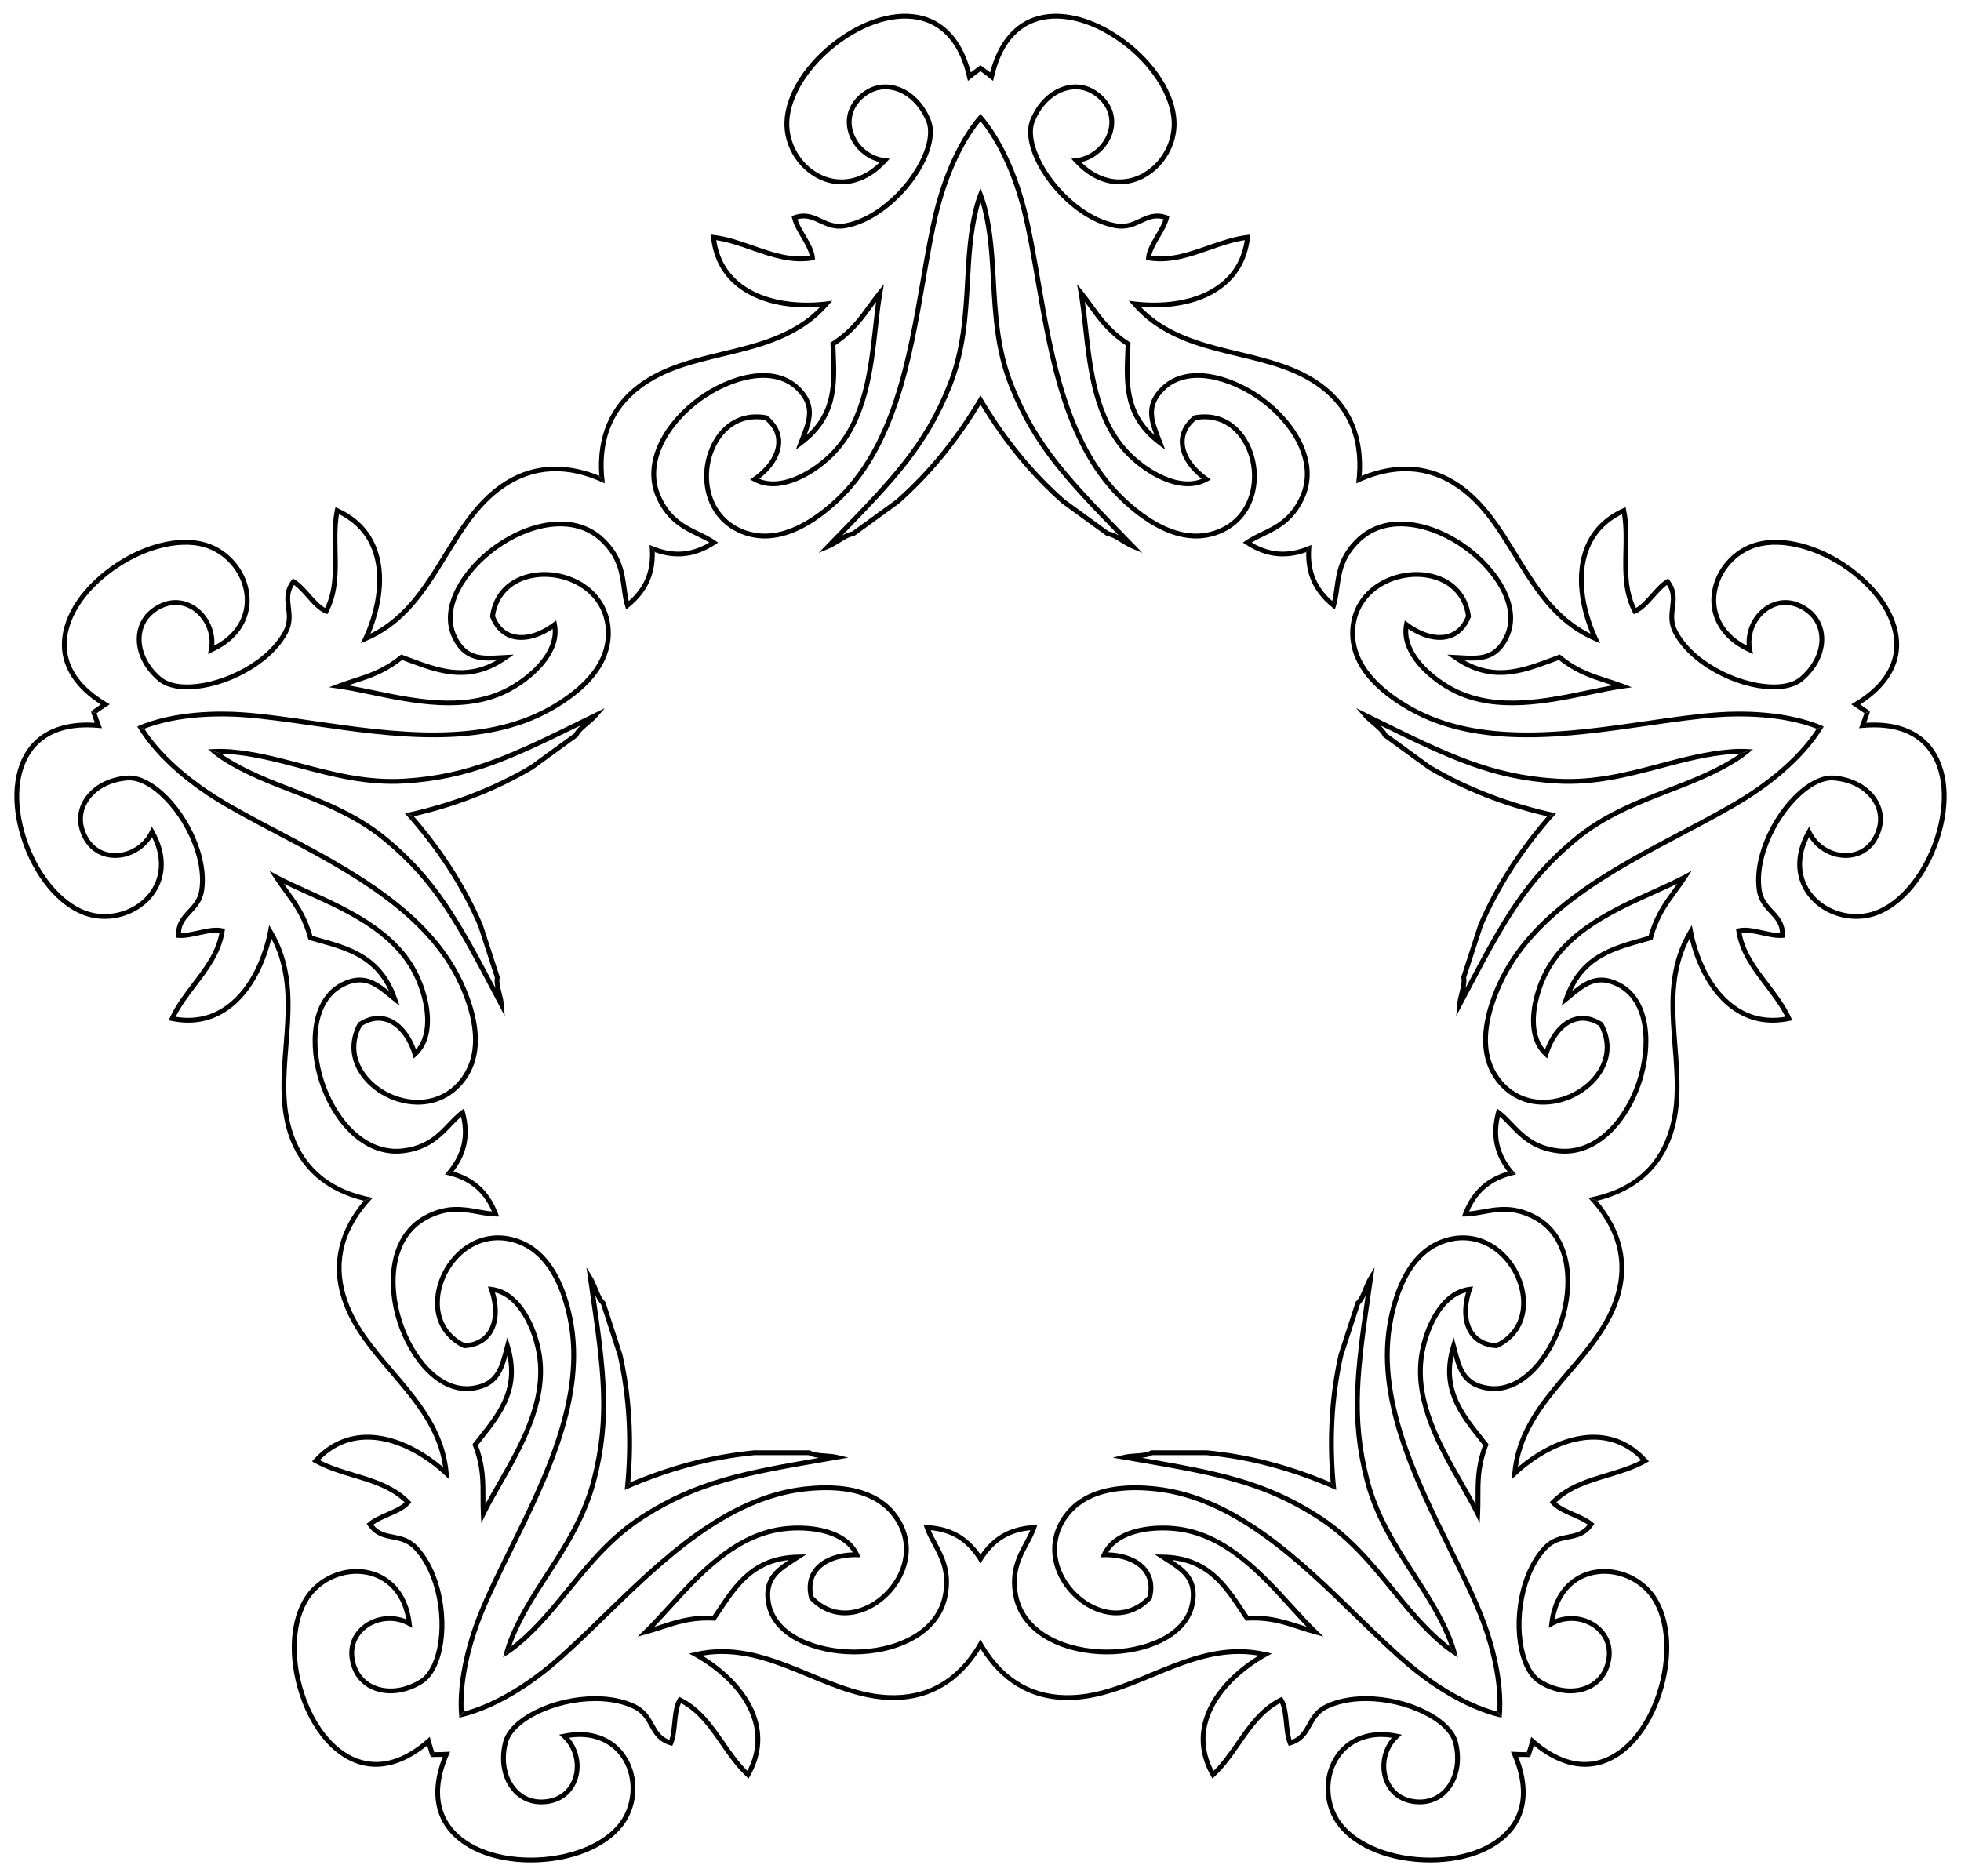 <?xml version="1.0" encoding="UTF-8" standalone="no"?>
<svg xmlns:dc="http://purl.org/dc/elements/1.1/" xmlns:cc="http://creativecommons.org/ns#" xmlns:rdf="http://www.w3.org/1999/02/22-rdf-syntax-ns#" xmlns:svg="http://www.w3.org/2000/svg" xmlns="http://www.w3.org/2000/svg" xml:space="preserve" enable-background="new 0 0 1696.97 1623.824" viewBox="0 0 1696.97 1623.824" y="0px" x="0px" id="Layer_1" version="1.1">
<defs id="defs136"/>
<g id="g3">
<g id="g5">
<g id="g7">
<g id="g10">
<path id="path12" d="M652.969,1259.417l46.73,0.003c2.574,1.329,5.75,1.94,9.08,2.306      c-65.408,11.314-105.938,18.913-152.897,48.789c-27.988,17.788-47.143,41.289-65.665,64.015      c-13.614,16.704-26.474,32.481-42.506,46.037c-1.635,1.383-3.403,2.774-5.279,4.163l-7.13,9.814      c5.734-3.521,10.841-7.187,15.103-10.792c16.327-13.805,29.91-30.47,43.045-46.587      c18.313-22.469,37.251-45.704,64.671-63.13c47.58-30.272,88.753-37.384,156.965-49.166l19.024-3.294      l-9.843-2.355c-3.082-0.737-6.608-0.984-10.015-1.223c-4.858-0.341-9.881-0.694-12.987-2.472l-0.481-0.276      h-47.471l-0.213-0.033l-0.259,0.024c-35.758,3.343-71.302,12.492-107.402,27.712l-4.805,6.614      C578.468,1272.884,615.614,1262.94,652.969,1259.417z"/>
<path id="path14" d="M802.376,1319.999l-3.078-0.155l1,2.916c1.654,4.814,4.046,9.268,6.58,13.984      c6.322,11.771,12.86,23.942,9.054,43.819c-6.245,32.557-43.074,47.13-76.802,47.13      c-31.537,0-67.568-12.887-72.157-41.182c-3.144-19.346,7.676-26.292,21.375-35.086      c1.06-0.68,2.129-1.367,3.2-2.065l6.082-3.965l-7.259,0.134c-38.918,0.716-54.869,24.712-70.293,47.919      c-1.108,1.665-2.214,3.331-3.33,4.988c-1.552-0.071-3.101-0.107-4.62-0.107      c-16.192,0-28.506,4.023-40.414,7.913c-1.807,0.59-3.64,1.189-5.494,1.776      c4.723-4.889,9.588-10.239,14.65-15.808c25.177-27.695,53.715-59.085,92.264-66.103      c5.565-1.013,11.684-1.548,17.697-1.548c10.961,0,36.603,1.922,47.132,19.02      c-14.878,0.487-27.063,5.593-33.665,14.177c-5.318,6.912-6.738,15.802-4.11,25.705l0.137,0.513l0.364,0.385      c8.479,8.961,19.044,13.697,30.551,13.695c19.067-0.003,39.261-13.513,49.111-32.855      c9.293-18.248,7.882-37.986-3.867-54.149c-12.253-16.913-33.064-25.489-61.855-25.489      c-5.856,0-12.095,0.365-18.544,1.085c-69.025,7.731-125.47,62.684-175.27,111.167      c-16.012,15.588-31.135,30.311-45.602,42.366c-12.861,10.715-42.107,32.746-73.966,41.233l-3.783,5.207      c34.572-7.677,66.673-31.784,80.418-43.236c14.592-12.158,29.77-26.936,45.842-42.581      c49.319-48.016,105.22-102.439,172.823-110.01c6.297-0.703,12.379-1.06,18.081-1.06      c27.378,0,47.053,7.996,58.48,23.768c10.796,14.852,12.082,33.006,3.526,49.807      c-9.168,18.001-27.834,30.574-45.395,30.577c-10.169,0.001-19.546-4.148-27.153-12.006      c-2.138-8.508-0.957-15.765,3.516-21.58c6.303-8.195,18.716-12.817,33.801-12.578l3.334,0.053l-1.413-3.022      c-10.283-21.99-40.137-24.364-52.494-24.364c-6.259,0-12.637,0.559-18.444,1.616      c-39.938,7.27-70.248,40.61-94.603,67.4c-7.115,7.825-13.834,15.217-20.268,21.439l-5.816,5.625l7.811-2.113      c4.649-1.257,9.148-2.727,13.499-4.148c12.13-3.963,23.59-7.707,39.119-7.707c1.827,0,3.702,0.054,5.57,0.161      l1.183,0.067l0.664-0.98c1.345-1.988,2.676-3.99,4.006-5.991c14.35-21.59,27.969-42.074,59.008-45.556      c-12.378,8.111-22.977,16.831-19.702,36.979c4.979,30.701,43.028,44.684,76.273,44.684      c35.444,0,74.203-15.62,80.898-50.515c4.084-21.332-3.12-34.745-9.476-46.578      c-1.903-3.543-3.724-6.934-5.166-10.375c21.16,1.979,33.74,12.601,43.097,28.83v-7.805      C838.861,1331.454,825.033,1321.143,802.376,1319.999z"/>
<path id="path16" d="M848.485,1418.897c-17.178,31.542-41.904,47.763-73.718,48.275c-25.663,0.451-49.053-9.27-73.834-19.535      c-24.108-9.986-49.035-20.312-76.079-20.312c-7.813,0-15.616,0.877-23.189,2.607l-5.337,1.219l4.795,2.64      c9.596,5.283,41.597,24.964,50.484,56.381c4.023,14.221,2.383,28.479-4.873,42.418      c-7.462-7.35-13.651-16.275-19.651-24.929c-10.162-14.656-20.669-29.81-37.759-38.298l-1.698-0.843      l-1,1.612c-3.383,5.451-4.148,13.261-4.888,20.815c-0.513,5.238-1.041,10.632-2.442,14.942      c-7.398-2.772-10.268-7.955-13.555-13.887c-3.246-5.862-6.927-12.507-15.683-16.775      c-9.635-4.692-21.686-7.173-34.852-7.173c-37.418,0-74.775,18.67-79.942,39.957      c-3.687,15.201-1.234,29.971,6.729,40.52c6.074,8.047,14.832,12.693,24.664,13.082      c0.578,0.022,1.157,0.033,1.722,0.033c14.597,0,25.818-7.282,30.787-19.982      c4.902-12.53,2.138-27.462-6.631-37.673c3.147-0.464,6.221-0.699,9.178-0.699      c17.583,0,31.85,8.493,39.142,23.301c8.011,16.267,5.952,36.872-5.122,51.273      c-13.962,18.148-43.917,29.875-76.314,29.876c-32.078,0.003-58.547-11.061-70.802-29.592      c-10.302-15.58-10.438-35.438-0.402-59.026l1.305-3.066l-3.328,0.167c-3.55,0.178-7.021,0.26-10.425,0.26      l-3.011,4.144c0.995,0.015,1.987,0.034,2.994,0.034c2.413,0,4.885-0.045,7.383-0.133      c-9.184,23.358-8.508,44.023,2.005,59.921c13.029,19.702,40.798,31.465,74.281,31.462      c34.164-0.002,64.671-12.073,79.62-31.505c12.021-15.63,14.255-37.998,5.558-55.656      c-8.021-16.288-23.651-25.63-42.884-25.63c-4.415,0-9.062,0.487-13.811,1.45l-3.995,0.809l2.995,2.765      c9.715,8.977,13.161,23.78,8.381,35.998c-4.482,11.457-14.926,17.816-28.462,17.302      c-8.557-0.339-16.191-4.397-21.498-11.427c-7.208-9.547-9.395-23.042-6.003-37.024      c4.672-19.243,40.842-36.769,75.888-36.769c12.536,0,23.957,2.334,33.025,6.752      c7.574,3.69,10.629,9.206,13.863,15.045c3.658,6.602,7.439,13.43,17.872,16.482l1.785,0.523l0.721-1.715      c2.161-5.129,2.801-11.651,3.417-17.959c0.614-6.264,1.246-12.717,3.374-17.325      c15.07,8.138,24.466,21.691,34.393,36.009c6.644,9.581,13.513,19.489,22.2,27.474l1.931,1.774l1.294-2.281      c8.905-15.693,11.104-31.833,6.54-47.969c-8.147-28.8-34.511-48.043-47.686-56.104      c5.572-0.954,11.241-1.436,16.919-1.436c26.215,0,50.753,10.165,74.484,19.994      c23.578,9.767,47.959,19.866,73.837,19.866c0.553,0,1.108-0.004,1.66-0.013      c30.793-0.495,55.867-15.699,73.65-44.301V1418.897z"/>
</g>
</g>
<g id="g18">
<g id="g22">
<path id="path24" d="M534.593,1173.411l-14.443-44.442c-2.059-2.038-3.622-4.869-4.999-7.923      c9.452,65.703,14.75,106.597,0.847,160.49c-8.269,32.115-24.7,57.594-40.591,82.233      c-11.679,18.11-22.711,35.216-30.648,54.652c-0.81,1.982-1.587,4.094-2.328,6.308l-7.13,9.814      c1.577-6.541,3.485-12.531,5.596-17.699c8.084-19.794,19.736-37.862,31.006-55.335      c15.71-24.36,31.956-49.551,40.056-81.014c14.087-54.606,8.128-95.961-1.745-164.476l-2.747-19.111      l5.281,8.633c1.653,2.703,2.978,5.98,4.258,9.147c1.826,4.514,3.713,9.183,6.364,11.588l0.411,0.372      l14.669,45.148l0.098,0.193l0.057,0.254c7.87,35.041,10.153,71.673,6.833,110.709l-4.805,6.614      C544.807,1248.428,542.786,1210.027,534.593,1173.411z"/>
<path id="path26" d="M430.807,1050.038l1.099,2.879l-3.082-0.051c-5.089-0.085-10.065-0.984-15.333-1.937      c-13.148-2.376-26.744-4.832-44.472,4.93c-29.034,16-31.512,55.529-21.09,87.607      c9.745,29.993,33.136,60.279,61.464,55.9c19.37-2.988,22.633-15.425,26.764-31.171      c0.319-1.219,0.642-2.447,0.975-3.682l1.891-7.01l2.116,6.945c11.346,37.234-6.548,59.82-23.852,81.66      c-1.241,1.568-2.484,3.135-3.715,4.709c0.547,1.454,1.06,2.916,1.529,4.361c5.004,15.4,4.983,28.354,4.963,40.881      c-0.003,1.901-0.006,3.829,0.009,5.774c3.19-6.003,6.775-12.283,10.507-18.818      c18.559-32.503,39.594-69.344,34.356-108.175c-0.756-5.606-2.139-11.59-3.997-17.309      c-3.387-10.425-13.139-34.218-32.654-38.947c4.134,14.301,3.044,27.467-3.079,36.398      c-4.931,7.194-12.946,11.291-23.177,11.852l-0.53,0.028l-0.478-0.227      c-11.143-5.294-18.912-13.879-22.466-24.824c-5.889-18.134,0.719-41.516,16.071-56.86      c14.483-14.477,33.691-19.235,52.693-13.056c19.872,6.426,34.459,23.569,43.356,50.951      c1.809,5.569,3.39,11.616,4.698,17.972c13.977,68.036-20.843,138.7-51.565,201.044      c-9.877,20.045-19.207,38.977-26.201,56.462c-6.216,15.543-18.131,50.165-16.358,83.087l-3.783,5.207      c-3.382-35.253,9.625-73.232,16.27-89.843c7.053-17.635,16.418-36.637,26.332-56.757      c30.425-61.743,64.91-131.725,51.221-198.36c-1.277-6.206-2.817-12.101-4.58-17.524      c-8.46-26.038-22.145-42.279-40.676-48.273c-17.461-5.678-35.124-1.291-48.459,12.038      c-14.287,14.282-20.476,35.92-15.052,52.622c3.141,9.671,9.985,17.308,19.809,22.114      c8.752-0.596,15.289-3.961,19.437-10.013c5.846-8.527,6.406-21.761,1.517-36.034l-1.081-3.155l3.31,0.41      c24.092,2.984,35.575,30.644,39.393,42.396c1.934,5.952,3.374,12.191,4.163,18.04      c5.427,40.23-16.915,79.359-34.867,110.8c-5.244,9.185-10.197,17.86-14.126,25.901l-3.552,7.269      l-0.404-8.081c-0.241-4.81-0.234-9.543-0.226-14.12c0.02-12.761,0.04-24.817-4.759-39.586      c-0.565-1.738-1.196-3.504-1.874-5.248l-0.429-1.104l0.727-0.934c1.474-1.894,2.967-3.778,4.46-5.662      c16.099-20.32,31.372-39.601,25.091-70.198c-3.889,14.278-8.907,27.053-29.081,30.165      c-30.737,4.752-55.793-27.114-66.067-58.732c-10.953-33.709-8.075-75.398,23.044-92.548      c19.026-10.476,34.008-7.769,47.227-5.381c3.958,0.716,7.745,1.399,11.464,1.707      c-8.421-19.512-22.41-28.194-40.737-32.079l7.423-2.412C408.638,1018.878,422.717,1028.843,430.807,1050.038z"/>
<path id="path28" d="M322.501,1036.747c-24.69,26.085-32.477,54.612-23.132,85.027c7.502,24.547,23.974,43.788,41.395,64.183      c16.946,19.842,34.471,40.358,42.828,66.079c2.414,7.431,3.991,15.122,4.687,22.859l0.49,5.452l-3.993-3.744      c-7.99-7.494-36.596-31.847-69.222-30.59c-14.768,0.569-27.822,6.535-38.836,17.742      c9.296,4.825,19.697,7.954,29.781,10.985c17.079,5.136,34.738,10.445,48.091,24.076l1.327,1.355l-1.223,1.45      c-4.139,4.902-11.331,8.043-18.286,11.081c-4.823,2.107-9.79,4.276-13.456,6.94      c4.923,6.179,10.738,7.307,17.396,8.6c6.579,1.276,14.035,2.723,20.8,9.732      c7.44,7.714,13.523,18.408,17.591,30.93c11.563,35.587,5.35,76.884-13.298,88.376      c-13.318,8.204-28.123,10.435-40.616,6.122c-9.53-3.29-16.655-10.184-20.064-19.414      c-0.199-0.543-0.388-1.09-0.563-1.627c-4.511-13.883-1.052-26.805,9.49-35.455      c10.402-8.534,25.457-10.52,37.878-5.335c-0.531-3.136-1.257-6.132-2.171-8.944      c-5.433-16.722-17.92-27.667-34.256-30.026c-17.947-2.592-36.907,5.734-47.18,20.716      c-12.945,18.887-14.842,50.999-4.832,81.811c9.91,30.509,28.611,52.263,50.023,58.192      c18.001,4.983,36.929-1.024,56.261-17.858l2.512-2.188l0.869,3.216c0.927,3.431,1.922,6.757,2.974,9.995      l-3.011,4.144c-0.322-0.941-0.646-1.879-0.957-2.837c-0.746-2.294-1.467-4.66-2.155-7.063      c-19.377,15.953-39.239,21.696-57.608,16.609c-22.764-6.303-42.532-29.078-52.876-60.923      c-10.556-32.492-8.502-65.237,5.359-85.459c11.151-16.262,31.733-25.299,51.215-22.485      c17.969,2.595,31.684,14.574,37.627,32.865c1.364,4.199,2.337,8.769,2.889,13.583l0.465,4.05l-3.556-1.994      c-11.54-6.466-26.683-5.168-36.826,3.153c-9.511,7.803-12.332,19.701-7.66,32.415      c2.967,8.033,9.185,14.04,17.511,16.915c11.307,3.905,24.817,1.815,37.067-5.731      c16.858-10.389,22.349-50.205,11.519-83.536c-3.874-11.923-9.623-22.063-16.626-29.322      c-5.85-6.063-12.04-7.264-18.593-8.535c-7.409-1.438-15.071-2.924-21.198-11.904l-1.049-1.536l1.408-1.216      c4.21-3.641,10.216-6.264,16.024-8.8c5.768-2.519,11.71-5.115,15.434-8.562      c-12.396-11.818-28.19-16.566-44.874-21.582c-11.165-3.358-22.711-6.829-32.99-12.623l-2.284-1.288l1.769-1.935      c12.173-13.318,26.843-20.398,43.601-21.043c29.908-1.151,56.356,17.976,68.094,28.015      c-0.814-5.594-2.108-11.135-3.862-16.535c-8.101-24.931-25.351-45.127-42.033-64.66      c-16.575-19.406-33.714-39.472-41.711-64.084c-0.171-0.525-0.339-1.055-0.5-1.583      c-9.045-29.439-2.333-57.984,19.373-83.735L322.501,1036.747z"/>
</g>
</g>
</g>
<g id="g30">
<g id="g32">
<g id="g36">
<path id="path38" d="M1162.377,1173.411l14.443-44.442c2.059-2.038,3.622-4.869,4.999-7.923      c-9.452,65.703-14.75,106.597-0.847,160.49c8.269,32.115,24.7,57.594,40.591,82.233      c11.679,18.11,22.711,35.216,30.648,54.652c0.81,1.982,1.587,4.094,2.328,6.308l7.13,9.814      c-1.577-6.541-3.485-12.531-5.596-17.699c-8.084-19.794-19.736-37.862-31.006-55.335      c-15.71-24.36-31.955-49.551-40.056-81.014c-14.087-54.606-8.128-95.961,1.745-164.476l2.747-19.111      l-5.281,8.633c-1.653,2.703-2.978,5.98-4.258,9.147c-1.826,4.514-3.713,9.183-6.364,11.588l-0.411,0.372      l-14.669,45.148l-0.097,0.193l-0.057,0.254c-7.87,35.041-10.153,71.673-6.833,110.709l4.805,6.614      C1152.163,1248.428,1154.184,1210.027,1162.377,1173.411z"/>
<path id="path40" d="M1266.163,1050.038l-1.099,2.879l3.082-0.051c5.089-0.085,10.065-0.984,15.333-1.937      c13.148-2.376,26.744-4.832,44.472,4.93c29.034,16,31.512,55.529,21.09,87.607      c-9.745,29.993-33.136,60.279-61.464,55.9c-19.37-2.988-22.633-15.425-26.764-31.171      c-0.319-1.219-0.642-2.447-0.975-3.682l-1.891-7.01l-2.116,6.945c-11.346,37.234,6.548,59.82,23.852,81.66      c1.241,1.568,2.484,3.135,3.715,4.709c-0.547,1.454-1.06,2.916-1.529,4.361      c-5.004,15.4-4.983,28.354-4.963,40.881c0.003,1.901,0.006,3.829-0.009,5.774      c-3.19-6.003-6.775-12.283-10.507-18.818c-18.559-32.503-39.594-69.344-34.356-108.175      c0.756-5.606,2.139-11.59,3.997-17.309c3.387-10.425,13.139-34.218,32.654-38.947      c-4.134,14.301-3.044,27.467,3.079,36.398c4.931,7.194,12.946,11.291,23.177,11.852l0.53,0.028l0.478-0.227      c11.143-5.294,18.912-13.879,22.466-24.824c5.889-18.134-0.719-41.516-16.071-56.86      c-14.483-14.477-33.691-19.235-52.693-13.056c-19.872,6.426-34.459,23.569-43.356,50.951      c-1.809,5.569-3.39,11.616-4.698,17.972c-13.977,68.036,20.843,138.7,51.565,201.044      c9.877,20.045,19.207,38.977,26.201,56.462c6.216,15.543,18.131,50.165,16.358,83.087l3.783,5.207      c3.382-35.253-9.625-73.232-16.27-89.843c-7.053-17.635-16.418-36.637-26.332-56.757      c-30.425-61.743-64.91-131.725-51.221-198.36c1.277-6.206,2.817-12.101,4.58-17.524      c8.46-26.038,22.145-42.279,40.675-48.273c17.461-5.678,35.124-1.291,48.459,12.038      c14.287,14.282,20.476,35.92,15.052,52.622c-3.141,9.671-9.985,17.308-19.809,22.114      c-8.752-0.596-15.289-3.961-19.437-10.013c-5.846-8.527-6.406-21.761-1.517-36.034l1.081-3.155l-3.31,0.41      c-24.092,2.984-35.575,30.644-39.393,42.396c-1.934,5.952-3.374,12.191-4.163,18.04      c-5.427,40.23,16.915,79.359,34.867,110.8c5.244,9.185,10.197,17.86,14.126,25.901l3.552,7.269l0.404-8.081      c0.241-4.81,0.233-9.543,0.226-14.12c-0.021-12.761-0.04-24.817,4.759-39.586      c0.565-1.738,1.196-3.504,1.874-5.248l0.429-1.104l-0.727-0.934c-1.475-1.894-2.967-3.778-4.46-5.662      c-16.099-20.32-31.372-39.601-25.091-70.198c3.889,14.278,8.907,27.053,29.08,30.165      c30.737,4.752,55.793-27.114,66.067-58.732c10.953-33.709,8.075-75.398-23.044-92.548      c-19.026-10.476-34.008-7.769-47.227-5.381c-3.958,0.716-7.745,1.399-11.464,1.707      c8.421-19.512,22.41-28.194,40.737-32.079l-7.423-2.412C1288.332,1018.878,1274.253,1028.843,1266.163,1050.038z"/>
<path id="path42" d="M1374.469,1036.747c24.69,26.085,32.477,54.612,23.132,85.027      c-7.502,24.547-23.974,43.788-41.395,64.183c-16.946,19.842-34.471,40.358-42.828,66.079      c-2.414,7.431-3.991,15.122-4.686,22.859l-0.49,5.452l3.993-3.744c7.99-7.494,36.596-31.847,69.222-30.59      c14.768,0.569,27.822,6.535,38.836,17.742c-9.296,4.825-19.697,7.954-29.781,10.985      c-17.079,5.136-34.738,10.445-48.091,24.076l-1.327,1.355l1.224,1.45c4.139,4.902,11.331,8.043,18.286,11.081      c4.823,2.107,9.79,4.276,13.456,6.94c-4.923,6.179-10.738,7.307-17.396,8.6      c-6.579,1.276-14.035,2.723-20.8,9.732c-7.44,7.714-13.523,18.408-17.591,30.93      c-11.563,35.587-5.35,76.884,13.298,88.376c13.318,8.204,28.123,10.435,40.616,6.122      c9.53-3.29,16.655-10.184,20.064-19.414c0.2-0.543,0.388-1.09,0.563-1.627      c4.511-13.883,1.052-26.805-9.49-35.455c-10.402-8.534-25.457-10.52-37.878-5.335      c0.531-3.136,1.257-6.132,2.171-8.944c5.433-16.722,17.92-27.667,34.256-30.026      c17.947-2.592,36.907,5.734,47.18,20.716c12.945,18.887,14.842,50.999,4.832,81.811      c-9.91,30.509-28.611,52.263-50.023,58.192c-18.001,4.983-36.929-1.024-56.261-17.858l-2.512-2.188l-0.869,3.216      c-0.927,3.431-1.922,6.757-2.974,9.995l3.011,4.144c0.322-0.941,0.646-1.879,0.957-2.837      c0.746-2.294,1.467-4.66,2.155-7.063c19.377,15.953,39.239,21.696,57.608,16.609      c22.764-6.303,42.532-29.078,52.876-60.923c10.556-32.492,8.502-65.237-5.359-85.459      c-11.151-16.262-31.733-25.299-51.215-22.485c-17.969,2.595-31.684,14.574-37.627,32.865      c-1.364,4.199-2.337,8.769-2.889,13.583l-0.465,4.05l3.555-1.994c11.54-6.466,26.683-5.168,36.826,3.153      c9.511,7.803,12.332,19.701,7.66,32.415c-2.967,8.033-9.185,14.04-17.511,16.915      c-11.307,3.905-24.817,1.815-37.067-5.731c-16.858-10.389-22.349-50.205-11.519-83.536      c3.874-11.923,9.623-22.063,16.626-29.322c5.85-6.063,12.04-7.264,18.593-8.535      c7.409-1.438,15.071-2.924,21.198-11.904l1.049-1.536l-1.408-1.216c-4.21-3.641-10.216-6.264-16.024-8.8      c-5.768-2.519-11.709-5.115-15.434-8.562c12.396-11.818,28.19-16.566,44.874-21.582      c11.165-3.358,22.711-6.829,32.99-12.623l2.284-1.288l-1.769-1.935      c-12.173-13.318-26.843-20.398-43.601-21.043c-29.908-1.151-56.356,17.976-68.094,28.015      c0.814-5.594,2.108-11.135,3.862-16.535c8.101-24.931,25.351-45.127,42.033-64.66      c16.575-19.406,33.714-39.472,41.711-64.084c0.171-0.525,0.339-1.055,0.5-1.583      c9.045-29.439,2.333-57.984-19.373-83.735L1374.469,1036.747z"/>
</g>
</g>
<g id="g44">
<g id="g48">
<path id="path50" d="M1044.001,1259.417l-46.73,0.003c-2.574,1.329-5.75,1.94-9.08,2.306      c65.408,11.314,105.938,18.913,152.897,48.789c27.988,17.788,47.143,41.289,65.665,64.015      c13.614,16.704,26.474,32.481,42.506,46.037c1.635,1.383,3.403,2.774,5.279,4.163l7.13,9.814      c-5.734-3.521-10.841-7.187-15.103-10.792c-16.327-13.805-29.91-30.47-43.045-46.587      c-18.313-22.469-37.251-45.704-64.671-63.13c-47.58-30.272-88.753-37.384-156.965-49.166l-19.024-3.294      l9.843-2.355c3.082-0.737,6.608-0.984,10.015-1.223c4.858-0.341,9.881-0.694,12.987-2.472l0.481-0.276h47.471      l0.213-0.033l0.259,0.024c35.758,3.343,71.302,12.492,107.402,27.712l4.805,6.614      C1118.502,1272.884,1081.356,1262.94,1044.001,1259.417z"/>
<path id="path52" d="M894.594,1319.999l3.078-0.155l-1,2.916c-1.654,4.814-4.046,9.268-6.58,13.984      c-6.323,11.771-12.86,23.942-9.054,43.819c6.245,32.557,43.074,47.13,76.802,47.13      c31.537,0,67.568-12.887,72.157-41.182c3.144-19.346-7.676-26.292-21.375-35.086      c-1.06-0.68-2.129-1.367-3.2-2.065l-6.082-3.965l7.259,0.134c38.918,0.716,54.869,24.712,70.293,47.919      c1.108,1.665,2.214,3.331,3.33,4.988c1.552-0.071,3.101-0.107,4.62-0.107c16.192,0,28.506,4.023,40.414,7.913      c1.807,0.59,3.64,1.189,5.494,1.776c-4.723-4.889-9.588-10.239-14.65-15.808      c-25.177-27.695-53.715-59.085-92.264-66.103c-5.565-1.013-11.684-1.548-17.697-1.548      c-10.961,0-36.603,1.922-47.132,19.02c14.878,0.487,27.063,5.593,33.665,14.177      c5.318,6.912,6.738,15.802,4.11,25.705l-0.137,0.513l-0.364,0.385c-8.479,8.961-19.044,13.697-30.551,13.695      c-19.067-0.003-39.261-13.513-49.111-32.855c-9.293-18.248-7.882-37.986,3.867-54.149      c12.253-16.913,33.064-25.489,61.855-25.489c5.856,0,12.095,0.365,18.544,1.085      c69.025,7.731,125.47,62.684,175.27,111.167c16.012,15.588,31.135,30.311,45.602,42.366      c12.861,10.715,42.107,32.746,73.966,41.233l3.783,5.207c-34.572-7.677-66.673-31.784-80.418-43.236      c-14.592-12.158-29.77-26.936-45.842-42.581c-49.319-48.016-105.22-102.439-172.823-110.01      c-6.297-0.703-12.379-1.06-18.081-1.06c-27.378,0-47.053,7.996-58.48,23.768      c-10.796,14.852-12.082,33.006-3.526,49.807c9.168,18.001,27.834,30.574,45.395,30.577      c10.169,0.001,19.546-4.148,27.153-12.006c2.138-8.508,0.957-15.765-3.516-21.58      c-6.303-8.195-18.716-12.817-33.801-12.578l-3.334,0.053l1.413-3.022c10.283-21.99,40.137-24.364,52.494-24.364      c6.259,0,12.637,0.559,18.444,1.616c39.938,7.27,70.248,40.61,94.603,67.4      c7.115,7.825,13.834,15.217,20.268,21.439l5.816,5.625l-7.811-2.113c-4.649-1.257-9.148-2.727-13.499-4.148      c-12.13-3.963-23.59-7.707-39.119-7.707c-1.827,0-3.702,0.054-5.57,0.161l-1.183,0.067l-0.664-0.98      c-1.345-1.988-2.676-3.99-4.006-5.991c-14.35-21.59-27.969-42.074-59.008-45.556      c12.378,8.111,22.977,16.831,19.702,36.979c-4.979,30.701-43.028,44.684-76.273,44.684      c-35.444,0-74.203-15.62-80.898-50.515c-4.084-21.332,3.12-34.745,9.476-46.578      c1.903-3.543,3.724-6.934,5.166-10.375c-21.16,1.979-33.74,12.601-43.097,28.83v-7.805      C858.108,1331.454,871.937,1321.143,894.594,1319.999z"/>
<path id="path54" d="M848.485,1418.897c17.178,31.542,41.904,47.763,73.718,48.275c25.663,0.451,49.053-9.27,73.834-19.535      c24.108-9.986,49.035-20.312,76.079-20.312c7.813,0,15.616,0.877,23.189,2.607l5.337,1.219l-4.795,2.64      c-9.596,5.283-41.597,24.964-50.484,56.381c-4.023,14.221-2.383,28.479,4.873,42.418      c7.462-7.35,13.651-16.275,19.65-24.929c10.162-14.656,20.669-29.81,37.759-38.298l1.698-0.843l1.001,1.612      c3.383,5.451,4.148,13.261,4.888,20.815c0.513,5.238,1.041,10.632,2.442,14.942      c7.398-2.772,10.268-7.955,13.555-13.887c3.246-5.862,6.927-12.507,15.684-16.775      c9.635-4.692,21.686-7.173,34.852-7.173c37.418,0,74.775,18.67,79.942,39.957      c3.687,15.201,1.234,29.971-6.729,40.52c-6.074,8.047-14.832,12.693-24.664,13.082      c-0.578,0.022-1.157,0.033-1.722,0.033c-14.597,0-25.818-7.282-30.787-19.982      c-4.902-12.53-2.138-27.462,6.631-37.673c-3.147-0.464-6.221-0.699-9.178-0.699      c-17.583,0-31.85,8.493-39.142,23.301c-8.011,16.267-5.952,36.872,5.122,51.273      c13.962,18.148,43.917,29.875,76.314,29.876c32.078,0.003,58.547-11.061,70.802-29.592      c10.302-15.58,10.438-35.438,0.402-59.026l-1.305-3.066l3.328,0.167c3.55,0.178,7.021,0.26,10.425,0.26      l3.01,4.144c-0.995,0.015-1.987,0.034-2.994,0.034c-2.413,0-4.885-0.045-7.383-0.133      c9.184,23.358,8.508,44.023-2.005,59.921c-13.029,19.702-40.798,31.465-74.281,31.462      c-34.164-0.002-64.671-12.073-79.62-31.505c-12.021-15.63-14.255-37.998-5.558-55.656      c8.021-16.288,23.651-25.63,42.884-25.63c4.415,0,9.062,0.487,13.811,1.45l3.996,0.809l-2.995,2.765      c-9.715,8.977-13.161,23.78-8.381,35.998c4.482,11.457,14.926,17.816,28.462,17.302      c8.557-0.339,16.191-4.397,21.498-11.427c7.208-9.547,9.395-23.042,6.003-37.024      c-4.672-19.243-40.842-36.769-75.888-36.769c-12.536,0-23.957,2.334-33.025,6.752      c-7.574,3.69-10.629,9.206-13.863,15.045c-3.658,6.602-7.439,13.43-17.872,16.482l-1.785,0.523l-0.721-1.715      c-2.161-5.129-2.801-11.651-3.417-17.959c-0.614-6.264-1.246-12.717-3.374-17.325      c-15.07,8.138-24.466,21.691-34.393,36.009c-6.644,9.581-13.513,19.489-22.2,27.474l-1.931,1.774      l-1.294-2.281c-8.905-15.693-11.104-31.833-6.54-47.969c8.147-28.8,34.511-48.043,47.686-56.104      c-5.572-0.954-11.241-1.436-16.919-1.436c-26.215,0-50.753,10.165-74.484,19.994      c-23.578,9.767-47.959,19.866-73.837,19.866c-0.553,0-1.108-0.004-1.66-0.013      c-30.793-0.495-55.867-15.699-73.65-44.301V1418.897z"/>
</g>
</g>
</g>
<g id="g56">
<g id="g58">
<g id="g62">
<path id="path64" d="M1237.996,662.359l-37.804-27.469c-1.302-2.588-3.511-4.949-5.99-7.203      c59.566,29.293,96.822,46.968,152.374,50.4c33.098,2.06,62.408-5.693,90.751-13.193      c20.832-5.511,40.51-10.717,61.448-12.26c2.135-0.158,4.384-0.244,6.718-0.265l11.537-3.748      c-6.708-0.521-12.995-0.558-18.562-0.147c-21.323,1.572-42.108,7.07-62.208,12.389      c-28.023,7.413-57.001,15.079-89.427,13.061c-56.286-3.476-93.776-21.923-155.886-52.485l-17.327-8.518      l6.579,7.691c2.06,2.408,4.767,4.68,7.383,6.877c3.729,3.131,7.586,6.369,9.054,9.633l0.227,0.505      l38.405,27.903l0.153,0.152l0.224,0.133c30.894,18.313,65.028,31.804,103.179,40.71l7.775-2.526      C1306.185,695.254,1270.288,681.466,1237.996,662.359z"/>
<path id="path66" d="M1152.733,525.528l2.399,1.935l0.904-2.947c1.492-4.866,2.174-9.876,2.896-15.181      c1.804-13.239,3.669-26.928,18.431-40.772c24.189-22.668,62.55-12.811,89.836,7.014      c25.514,18.537,47.089,50.141,34.17,75.73c-8.827,17.499-21.664,16.759-37.916,15.822      c-1.258-0.073-2.525-0.146-3.803-0.21l-7.251-0.367l5.951,4.159c31.906,22.297,58.916,12.258,85.034,2.55      c1.875-0.696,3.749-1.393,5.626-2.078c1.214,0.969,2.446,1.909,3.675,2.802      c13.1,9.518,25.427,13.501,37.347,17.353c1.809,0.585,3.643,1.178,5.489,1.793      c-6.695,1.179-13.775,2.648-21.144,4.177c-36.648,7.607-78.186,16.228-113.497-0.753      c-5.097-2.452-10.362-5.615-15.227-9.15c-8.868-6.443-28.483-23.07-26.95-43.091      c12.323,8.351,25.182,11.383,35.569,8.319c8.365-2.466,14.739-8.823,18.434-18.381l0.191-0.496l-0.068-0.525      c-1.592-12.233-7.356-22.275-16.666-29.037c-15.427-11.205-39.706-12.145-59.043-2.287      c-18.244,9.301-28.705,26.098-28.7,46.08c-0.029,20.885,11.767,40.056,35.06,56.979      c4.737,3.442,10,6.814,15.64,10.022c60.387,34.317,138.352,23.038,207.138,13.085      c22.116-3.199,43.005-6.222,61.795-7.471c16.703-1.109,53.313-1.742,84.076,10.118l6.121-1.989      c-32.482-14.111-72.622-13.476-90.473-12.29c-18.951,1.259-39.917,4.293-62.116,7.504      c-68.123,9.857-145.336,21.028-204.479-12.583c-5.507-3.132-10.638-6.419-15.251-9.77      c-22.149-16.093-33.367-34.126-33.341-53.602c-0.004-18.361,9.626-33.804,26.424-42.367      c17.998-9.174,40.489-8.374,54.698,1.946c8.227,5.976,13.375,14.844,14.91,25.673      c-3.271,8.14-8.492,13.317-15.529,15.392c-9.917,2.925-22.675-0.632-34.739-9.692l-2.667-2.003l-0.633,3.275      c-4.607,23.835,18.151,43.303,28.148,50.566c5.063,3.679,10.552,6.976,15.871,9.534      c36.584,17.593,80.702,8.436,116.152,1.079c10.356-2.149,20.137-4.179,28.998-5.431l8.011-1.132l-7.561-2.881      c-4.5-1.715-9.003-3.171-13.359-4.579c-12.143-3.924-23.615-7.631-36.178-16.759      c-1.478-1.074-2.963-2.22-4.412-3.404l-0.917-0.75l-1.113,0.403c-2.257,0.817-4.51,1.655-6.763,2.492      c-24.3,9.032-47.358,17.599-74.516,2.171c14.781,0.714,28.482-0.112,37.675-18.336      c14.018-27.764-8.546-61.441-35.442-80.983c-28.675-20.833-69.213-30.979-95.139-6.683      c-15.842,14.857-17.898,29.943-19.711,43.252c-0.542,3.985-1.063,7.798-1.919,11.43      c-15.955-14.038-19.889-30.026-17.921-48.656l-4.588,6.314C1129.949,494.815,1135.076,511.285,1152.733,525.528z"/>
<path id="path68" d="M1173.561,418.416c32.438-15.421,61.975-14.011,88.014,4.275c21.027,14.72,34.236,36.332,48.25,59.203      c13.634,22.248,27.731,45.255,49.61,61.151c6.321,4.593,13.149,8.469,20.292,11.521l5.034,2.151l-2.327-4.955      c-4.658-9.915-18.979-44.646-7.702-75.287c5.105-13.87,14.812-24.441,28.875-31.453      c1.716,10.332,1.478,21.191,1.245,31.718c-0.393,17.83-0.8,36.265,8.037,53.177l0.878,1.68l1.757-0.716      c5.941-2.421,11.15-8.291,16.189-13.967c3.494-3.936,7.092-7.989,10.759-10.653      c4.355,6.591,3.631,12.47,2.803,19.202c-0.82,6.651-1.747,14.19,2.828,22.79      c5.037,9.459,13.328,18.549,23.98,26.288c30.272,21.994,71.468,28.847,88.16,14.663      c11.918-10.131,18.615-23.522,18.374-36.736c-0.184-10.08-4.539-18.987-12.264-25.081      c-0.455-0.357-0.917-0.706-1.373-1.038c-11.809-8.58-25.168-9.284-36.652-1.931      c-11.331,7.255-17.872,20.961-16.779,34.376c-2.819-1.474-5.444-3.091-7.836-4.829      c-14.225-10.335-20.775-25.592-17.971-41.858c3.08-17.869,16.858-33.329,34.281-38.469      c21.962-6.475,53.09,1.644,79.3,20.686c25.953,18.853,40.864,43.361,39.886,65.557      c-0.824,18.66-12.386,34.805-34.37,47.989l-2.857,1.713l2.79,1.821c2.977,1.942,5.833,3.916,8.587,5.917      l4.871-1.583c-0.796-0.597-1.587-1.195-2.402-1.787c-1.952-1.418-3.978-2.835-6.051-4.232      c21.16-13.499,32.759-30.614,33.598-49.656c1.04-23.598-14.512-49.436-41.601-69.114      c-27.64-20.08-59.417-28.245-82.932-21.311c-18.912,5.58-33.867,22.362-37.211,41.76      c-3.085,17.892,4.07,34.637,19.629,45.941c3.572,2.595,7.618,4.932,12.026,6.945l3.708,1.694l-0.797-3.998      c-2.583-12.973,3.33-26.974,14.379-34.049c10.36-6.635,22.547-5.641,33.196,2.732      c6.723,5.304,10.514,13.075,10.676,21.881c0.22,11.96-5.943,24.163-16.905,33.482      c-15.09,12.822-54.654,5.74-83.007-14.859c-10.142-7.369-18.01-15.97-22.749-24.873      c-3.959-7.437-3.188-13.695-2.372-20.32c0.922-7.491,1.876-15.237-4.771-23.839l-1.137-1.472l-1.591,0.964      c-4.763,2.879-9.114,7.78-13.321,12.52c-4.178,4.707-8.483,9.556-12.913,12.033      c-7.408-15.441-7.044-31.929-6.659-49.347c0.256-11.656,0.523-23.709-1.811-35.276l-0.519-2.57l-2.388,1.085      c-16.428,7.462-27.694,19.226-33.486,34.964c-10.337,28.088-0.319,59.153,5.602,73.418      c-5.069-2.503-9.939-5.445-14.532-8.783c-21.208-15.409-35.085-38.056-48.506-59.957      c-13.334-21.76-27.122-44.261-48.058-59.472c-0.447-0.325-0.899-0.648-1.351-0.965      c-25.203-17.699-54.425-20.137-85.623-7.45L1173.561,418.416z"/>
</g>
</g>
<g id="g70">
<g id="g74">
<path id="path76" d="M1283.212,801.519l-14.438,44.444c0.468,2.859,0.069,6.068-0.613,9.348      c30.972-58.711,50.724-94.909,93.649-130.337c25.567-21.121,53.836-32.076,81.174-42.669      c20.093-7.786,39.073-15.141,56.919-26.2c1.82-1.127,3.69-2.379,5.591-3.735l11.537-3.749      c-5.121,4.365-10.185,8.089-14.931,11.029c-18.175,11.262-38.222,19.03-57.609,26.542      c-27.028,10.474-54.978,21.305-80.025,41.998c-43.493,35.897-62.98,72.857-95.265,134.089l-9.011,17.076      l0.802-10.089c0.251-3.159,1.106-6.588,1.931-9.903c1.176-4.725,2.394-9.612,1.663-13.115l-0.114-0.542      l14.669-45.148l0.034-0.213l0.103-0.239c14.229-32.974,33.914-63.952,59.545-93.582l7.775-2.526      C1319.043,734.825,1298.106,767.08,1283.212,801.519z"/>
<path id="path78" d="M1294.66,962.334l0.803-2.975l2.464,1.853c4.067,3.06,7.564,6.712,11.267,10.58      c9.241,9.65,18.796,19.629,38.877,22.152c32.893,4.121,58.133-26.402,68.556-58.479      c9.745-29.993,8.624-68.243-16.869-81.351c-17.427-8.969-27.377-0.824-39.974,9.486      c-0.975,0.798-1.957,1.602-2.953,2.405l-5.65,4.559l2.37-6.863c12.707-36.792,40.458-44.547,67.296-52.045      c1.926-0.539,3.852-1.077,5.773-1.626c0.412-1.498,0.857-2.982,1.326-4.427      c5.004-15.4,12.635-25.868,20.014-35.991c1.119-1.536,2.255-3.094,3.387-4.677      c-6.109,2.981-12.701,5.954-19.561,9.048c-34.12,15.387-72.792,32.828-91.379,67.321      c-2.683,4.98-5.082,10.634-6.941,16.352c-3.387,10.425-9.483,35.406,3.525,50.703      c5.061-13.999,13.682-24.01,23.886-27.637c8.217-2.921,17.11-1.525,25.717,4.035l0.446,0.289l0.254,0.465      c5.902,10.833,7.142,22.344,3.584,33.288c-5.894,18.133-24.984,33.164-46.423,36.555      c-20.227,3.199-38.563-4.242-50.304-20.41c-12.299-16.88-14.024-39.322-5.127-66.704      c1.809-5.569,4.085-11.39,6.763-17.301c28.683-63.258,98.388-99.959,159.887-132.339      c19.773-10.411,38.449-20.244,54.384-30.278c14.165-8.921,44.155-29.927,62.072-57.604l6.122-1.989      c-17.985,30.508-50.832,53.588-65.971,63.121c-16.072,10.121-34.817,19.99-54.664,30.44      c-60.906,32.067-129.94,68.415-158.031,130.37c-2.615,5.771-4.833,11.446-6.595,16.869      c-8.46,26.038-6.936,47.221,4.533,62.963c10.789,14.857,27.657,21.69,46.28,18.744      c19.953-3.157,37.679-17.024,43.108-33.725c3.144-9.671,2.095-19.871-3.027-29.534      c-7.43-4.663-14.697-5.782-21.61-3.324c-9.742,3.462-17.973,13.84-22.407,28.26l-0.98,3.188l-2.437-2.278      c-17.737-16.575-10.769-45.702-6.95-57.454c1.934-5.952,4.436-11.846,7.236-17.042      c19.256-35.736,60.331-54.261,93.335-69.145c9.641-4.349,18.747-8.455,26.652-12.651l7.147-3.793l-4.423,6.775      c-2.632,4.032-5.42,7.857-8.117,11.556c-7.518,10.312-14.619,20.054-19.418,34.823      c-0.565,1.738-1.092,3.538-1.568,5.348l-0.301,1.145l-1.137,0.329c-2.306,0.665-4.621,1.312-6.936,1.959      c-24.968,6.976-48.657,13.598-61.56,42.043c11.539-9.265,23.108-16.651,41.257-7.311      c27.66,14.222,29.201,54.73,18.927,86.348c-10.953,33.709-37.785,65.745-73.041,61.328      c-21.55-2.708-32.08-13.704-41.37-23.406c-2.781-2.905-5.443-5.684-8.271-8.119      c-4.656,20.735,1.558,35.982,14.101,49.897l-7.423-2.412C1294.279,1000.573,1288.747,984.235,1294.66,962.334z"/>
<path id="path80" d="M1374.469,1036.747c35.307-6.591,58.375-25.093,68.692-55.192c8.359-24.268,6.342-49.517,4.237-76.257      c-2.047-26.013-4.165-52.912,4.192-78.633c2.414-7.431,5.66-14.58,9.645-21.248l2.809-4.699l1.03,5.377      c2.059,10.759,10.888,47.275,38.021,65.436c12.282,8.22,26.349,11.067,41.848,8.474      c-4.685-9.368-11.26-18.012-17.637-26.392c-10.798-14.193-21.964-28.869-24.755-47.745l-0.277-1.876      l1.842-0.454c6.23-1.533,13.894,0.153,21.307,1.784c5.14,1.131,10.433,2.295,14.966,2.295      c-0.35-7.892-4.392-12.223-9.019-17.183c-4.572-4.899-9.754-10.452-11.107-20.1      c-1.485-10.614-0.12-22.841,3.949-35.362c11.563-35.587,40.863-65.346,62.705-63.682      c15.597,1.191,28.886,8.088,36.458,18.921c5.776,8.263,7.488,18.029,4.82,27.5      c-0.158,0.557-0.327,1.11-0.501,1.647c-4.511,13.883-14.904,22.304-28.518,23.106      c-13.431,0.791-26.779-6.453-33.78-17.948c-1.414,2.849-2.587,5.7-3.501,8.512      c-5.433,16.722-1.764,32.916,10.065,44.427c12.995,12.646,33.228,17.055,50.346,10.972      c21.574-7.671,41.984-32.536,51.996-63.347c9.915-30.507,7.573-59.099-6.265-76.481      c-11.634-14.612-30.479-20.878-56.013-18.622l-3.319,0.293l1.187-3.113c1.267-3.321,2.417-6.597,3.469-9.834      l4.872-1.583c-0.293,0.951-0.582,1.9-0.893,2.858c-0.746,2.294-1.552,4.632-2.408,6.98      c25.053-1.517,44.497,5.512,56.368,20.424c14.711,18.48,17.317,48.525,6.968,80.367      c-10.558,32.491-31.467,57.775-54.567,65.987c-18.58,6.602-40.543,1.816-54.65-11.913      c-13.012-12.662-17.066-30.414-11.123-48.705c1.364-4.199,3.264-8.468,5.647-12.687l2.004-3.55l1.705,3.703      c5.535,12.014,18.55,19.865,31.646,19.095c12.281-0.722,21.557-8.69,25.25-21.722      c2.321-8.243,0.821-16.758-4.225-23.977c-6.852-9.805-19.011-16.055-33.357-17.151      c-19.745-1.504-47.59,27.481-58.42,60.812c-3.874,11.923-5.184,23.506-3.784,33.495      c1.169,8.344,5.471,12.954,10.025,17.834c5.149,5.519,10.474,11.224,10.152,22.09l-0.055,1.859l-1.854,0.156      c-5.546,0.471-11.946-0.937-18.136-2.3c-6.147-1.352-12.48-2.744-17.519-2.145      c3.083,16.847,13.069,29.971,23.618,43.837c7.059,9.28,14.359,18.874,19.27,29.604l1.091,2.384l-2.569,0.526      c-17.677,3.619-33.706,0.724-47.643-8.604c-24.872-16.648-35.027-47.668-38.622-62.689      c-2.63,5.004-4.84,10.247-6.594,15.647c-8.101,24.932-6.016,51.41-4.001,77.017      c2.003,25.442,4.074,51.75-3.923,76.362c-0.171,0.525-0.346,1.052-0.526,1.575      c-9.986,29.133-32.195,48.282-64.891,56.355L1374.469,1036.747z"/>
</g>
</g>
</g>
<g id="g82">
<g id="g84">
<g id="g88">
<path id="path90" d="M775.324,432.516l-37.807,27.465c-2.863,0.438-5.792,1.81-8.701,3.471      c46.266-47.599,74.589-77.569,95.019-129.342c12.187-30.842,13.87-61.113,15.497-90.386      c1.196-21.516,2.326-41.839,7.329-62.229c0.51-2.079,1.122-4.245,1.824-6.471l0-12.131      c-2.569,6.219-4.546,12.186-5.876,17.608c-5.094,20.765-6.288,42.232-7.441,62.991      c-1.609,28.942-3.273,58.87-15.213,89.086c-20.7,52.457-49.829,82.412-98.088,132.038l-13.455,13.847      l9.347-3.88c2.927-1.215,5.924-3.088,8.822-4.897c4.131-2.579,8.402-5.247,11.96-5.634l0.551-0.059      l38.405-27.903l0.192-0.098l0.195-0.172c26.963-23.723,50.342-52.017,70.601-85.549l0-8.175      C827.681,377.83,803.475,407.709,775.324,432.516z"/>
<path id="path92" d="M618.843,471.324l2.581-1.683l-2.523-1.771c-4.167-2.922-8.721-5.12-13.543-7.446      c-12.034-5.806-24.476-11.811-33.081-30.129c-14.084-30.01,7.145-63.447,34.432-83.272      c25.514-18.537,62.239-29.29,82.582-9.096c13.915,13.803,9.244,25.783,3.331,40.949      c-0.458,1.173-0.919,2.357-1.375,3.551l-2.59,6.783l5.794-4.375c31.065-23.454,29.864-52.244,28.702-80.085      c-0.083-1.998-0.167-3.996-0.238-5.993c1.297-0.855,2.571-1.736,3.8-2.629      c13.1-9.518,20.698-20.01,28.045-30.157c1.115-1.539,2.246-3.101,3.401-4.666      c-0.948,6.731-1.738,13.919-2.561,21.4c-4.09,37.205-8.727,79.374-35.789,107.71      c-3.907,4.09-8.543,8.12-13.407,11.654c-8.868,6.443-30.743,19.96-49.31,12.316      c11.75-9.14,18.607-20.432,18.903-31.257c0.239-8.718-3.837-16.744-11.785-23.212l-0.413-0.335l-0.521-0.098      c-12.126-2.266-23.458,0.112-32.766,6.878c-15.424,11.209-23.82,34.01-20.42,55.447      c3.208,20.225,15.951,35.365,34.956,41.535c19.854,6.481,41.731,1.187,65.024-15.737      c4.737-3.442,9.571-7.405,14.364-11.778c51.298-46.827,64.663-124.462,76.454-192.957      c3.792-22.022,7.372-42.823,11.991-61.079c4.107-16.229,14.818-51.242,35.603-76.834l-0-6.436      c-23.457,26.532-35.257,64.903-39.646,82.248c-4.659,18.413-8.252,39.29-12.058,61.395      c-11.677,67.834-24.913,144.721-75.155,190.583c-4.681,4.27-9.392,8.133-14.005,11.485      c-22.149,16.093-42.767,21.188-61.282,15.146c-17.464-5.67-29.175-19.601-32.128-38.222      c-3.163-19.952,4.547-41.096,18.753-51.42c8.226-5.978,18.251-8.133,29.024-6.247      c6.731,5.626,10.041,12.191,9.839,19.525c-0.282,10.335-7.608,21.37-19.953,30.044l-2.729,1.917l2.919,1.614      c21.244,11.746,46.793-3.881,56.79-11.144c5.063-3.679,9.895-7.88,13.972-12.148      c28.037-29.356,32.962-74.145,36.919-110.134c1.157-10.513,2.248-20.442,3.796-29.257l1.399-7.969l-5.077,6.301      c-3.022,3.749-5.798,7.583-8.483,11.29c-7.484,10.336-14.555,20.101-27.118,29.228      c-1.478,1.074-3.027,2.132-4.601,3.144l-0.996,0.641l0.039,1.183c0.08,2.399,0.18,4.8,0.28,7.202      c1.081,25.902,2.103,50.478-20.962,71.54c5.247-13.837,8.695-27.122-5.796-41.497      c-22.073-21.911-61.075-10.859-87.971,8.682c-28.675,20.833-50.85,56.252-35.756,88.418      c9.235,19.658,22.947,26.275,35.044,32.112c3.622,1.747,7.088,3.42,10.277,5.357      c-18.282,10.836-34.703,9.637-51.812,2.008l4.588,6.314C582.592,483.502,599.84,483.716,618.843,471.324z"/>
<path id="path94" d="M523.409,418.416c-4.642-35.615,5.826-63.272,31.264-82.385c20.497-15.449,45.133-21.333,71.215-27.594      c25.373-6.092,51.61-12.389,73.489-28.285c6.321-4.593,12.118-9.888,17.228-15.739l3.601-4.123l-5.431,0.682      c-10.869,1.366-48.326,4.254-73.982-15.939c-11.614-9.141-18.667-21.64-20.991-37.181      c10.357,1.561,20.61,5.143,30.55,8.618c16.836,5.884,34.243,11.968,53.058,8.79l1.87-0.316l-0.138-1.892      c-0.467-6.399-4.439-13.167-8.281-19.713c-2.663-4.539-5.407-9.213-6.807-13.524      c7.614-2.106,12.982,0.4,19.129,3.268c6.072,2.835,12.955,6.047,22.548,4.353      c10.553-1.867,21.76-6.944,32.412-14.683c30.272-21.994,49.52-59.056,41.188-79.314      c-5.952-14.466-16.618-24.973-29.261-28.826c-9.644-2.94-19.46-1.55-27.643,3.913      c-0.481,0.322-0.955,0.653-1.412,0.986c-11.809,8.58-16.607,21.067-13.162,34.262      c3.399,13.018,14.412,23.474,27.508,26.581c-2.273,2.225-4.622,4.222-7.014,5.96      c-14.225,10.335-30.76,11.85-45.363,4.156c-16.043-8.451-26.488-26.332-25.993-44.491      c0.629-22.888,17.97-49.983,44.179-69.027c25.95-18.857,53.867-25.465,74.674-17.676      c17.492,6.55,29.274,22.535,35.02,47.517l0.746,3.247l2.594-2.091c2.767-2.231,5.527-4.337,8.281-6.338      l-0-5.122c-0.814,0.572-1.627,1.141-2.442,1.732c-1.952,1.418-3.925,2.907-5.895,4.447      c-6.299-24.296-18.993-40.616-36.843-47.298c-22.122-8.281-51.501-1.475-78.587,18.208      c-27.638,20.082-45.223,47.78-45.896,72.288c-0.537,19.711,10.802,39.12,28.217,48.294      c16.063,8.462,34.199,6.833,49.758-4.472c3.572-2.595,7.045-5.721,10.321-9.291l2.757-3.003l-4.048-0.477      c-13.136-1.552-24.625-11.503-27.939-24.197c-3.109-11.903,1.603-23.187,12.856-30.727      c7.122-4.755,15.684-5.959,24.109-3.392c11.443,3.487,21.144,13.119,26.619,26.424      c7.531,18.314-11.43,53.753-39.782,74.353c-10.142,7.369-20.753,12.194-30.686,13.949      c-8.297,1.467-14.01-1.2-20.059-4.024c-6.84-3.192-13.912-6.493-24.146-2.829l-1.752,0.626l0.425,1.811      c1.266,5.42,4.582,11.072,7.791,16.538c3.186,5.428,6.467,11.021,7.454,15.999      c-16.975,2.274-32.543-3.168-48.99-8.916c-11.007-3.846-22.387-7.824-34.109-9.178l-2.605-0.301l0.294,2.606      c2.02,17.93,9.727,32.28,22.905,42.652c23.519,18.511,56.159,18.582,71.555,17.36      c-3.947,4.047-8.25,7.769-12.843,11.107c-21.208,15.409-47.035,21.608-72.011,27.605      c-24.816,5.957-50.476,12.117-71.412,27.328c-0.447,0.325-0.894,0.654-1.335,0.987      c-24.621,18.5-35.97,45.539-33.545,79.13L523.409,418.416z"/>
</g>
</g>
<g id="g96">
<g id="g100">
<path id="path102" d="M921.645,432.516l37.807,27.465c2.863,0.438,5.792,1.81,8.701,3.471      c-46.266-47.599-74.589-77.569-95.019-129.342c-12.187-30.842-13.87-61.113-15.497-90.386      c-1.196-21.516-2.326-41.839-7.329-62.229c-0.51-2.079-1.122-4.245-1.824-6.471l-0-12.131      c2.569,6.219,4.546,12.186,5.876,17.608c5.094,20.765,6.288,42.232,7.441,62.991      c1.609,28.942,3.273,58.87,15.213,89.086c20.7,52.457,49.829,82.412,98.088,132.038l13.455,13.847l-9.347-3.88      c-2.927-1.215-5.924-3.088-8.822-4.897c-4.131-2.579-8.402-5.247-11.96-5.634l-0.551-0.059l-38.405-27.903      l-0.192-0.098l-0.195-0.172c-26.963-23.723-50.342-52.017-70.601-85.549l-0-8.175      C869.289,377.83,893.495,407.709,921.645,432.516z"/>
<path id="path104" d="M1078.127,471.324l-2.581-1.683l2.523-1.771c4.167-2.922,8.721-5.12,13.544-7.446      c12.034-5.806,24.476-11.811,33.081-30.129c14.084-30.01-7.145-63.447-34.432-83.272      c-25.514-18.537-62.238-29.29-82.582-9.096c-13.915,13.803-9.244,25.783-3.331,40.949      c0.458,1.173,0.919,2.357,1.375,3.551l2.59,6.783l-5.794-4.375c-31.065-23.454-29.864-52.244-28.702-80.085      c0.083-1.998,0.167-3.996,0.238-5.993c-1.297-0.855-2.571-1.736-3.8-2.629      c-13.1-9.518-20.698-20.01-28.045-30.157c-1.115-1.539-2.246-3.101-3.401-4.666      c0.948,6.731,1.738,13.919,2.561,21.4c4.09,37.205,8.727,79.374,35.789,107.71      c3.907,4.09,8.543,8.12,13.407,11.654c8.868,6.443,30.743,19.96,49.31,12.316      c-11.75-9.14-18.607-20.432-18.903-31.257c-0.239-8.718,3.837-16.744,11.784-23.212l0.413-0.335l0.521-0.098      c12.127-2.266,23.458,0.112,32.766,6.878c15.424,11.209,23.82,34.01,20.42,55.447      c-3.208,20.225-15.951,35.365-34.956,41.535c-19.854,6.481-41.731,1.187-65.024-15.737      c-4.737-3.442-9.571-7.405-14.364-11.778c-51.298-46.827-64.663-124.462-76.454-192.957      c-3.792-22.022-7.372-42.823-11.991-61.079c-4.107-16.229-14.818-51.242-35.603-76.834l0-6.436      c23.457,26.532,35.257,64.903,39.646,82.248c4.659,18.413,8.252,39.29,12.058,61.395      c11.677,67.834,24.913,144.721,75.155,190.583c4.681,4.27,9.392,8.133,14.005,11.485      c22.149,16.093,42.767,21.188,61.282,15.146c17.464-5.67,29.175-19.601,32.128-38.222      c3.164-19.952-4.548-41.096-18.753-51.42c-8.226-5.978-18.251-8.133-29.024-6.247      c-6.731,5.626-10.041,12.191-9.839,19.525c0.283,10.335,7.608,21.37,19.953,30.044l2.729,1.917l-2.919,1.614      c-21.244,11.746-46.792-3.881-56.79-11.144c-5.063-3.679-9.895-7.88-13.972-12.148      c-28.037-29.356-32.962-74.145-36.919-110.134c-1.157-10.513-2.248-20.442-3.796-29.257l-1.399-7.969      l5.077,6.301c3.022,3.749,5.798,7.583,8.483,11.29c7.484,10.336,14.555,20.101,27.118,29.228      c1.478,1.074,3.027,2.132,4.601,3.144l0.996,0.641l-0.039,1.183c-0.08,2.399-0.18,4.8-0.28,7.202      c-1.081,25.902-2.103,50.478,20.962,71.54c-5.247-13.837-8.695-27.122,5.796-41.497      c22.073-21.911,61.075-10.859,87.971,8.682c28.675,20.833,50.851,56.252,35.755,88.418      c-9.235,19.658-22.946,26.275-35.044,32.112c-3.622,1.747-7.088,3.42-10.278,5.357      c18.282,10.836,34.703,9.637,51.812,2.008l-4.588,6.314C1114.378,483.502,1097.13,483.716,1078.127,471.324z"/>
<path id="path106" d="M1173.561,418.416c4.643-35.615-5.826-63.272-31.264-82.385c-20.497-15.449-45.133-21.333-71.215-27.594      c-25.373-6.092-51.61-12.389-73.489-28.285c-6.321-4.593-12.118-9.888-17.228-15.739l-3.601-4.123l5.431,0.682      c10.869,1.366,48.326,4.254,73.982-15.939c11.614-9.141,18.667-21.64,20.991-37.181      c-10.357,1.561-20.61,5.143-30.55,8.618c-16.836,5.884-34.243,11.968-53.058,8.79l-1.87-0.316l0.138-1.892      c0.467-6.399,4.439-13.167,8.281-19.713c2.663-4.539,5.407-9.213,6.807-13.524      c-7.614-2.106-12.982,0.4-19.129,3.268c-6.072,2.835-12.955,6.047-22.548,4.353      c-10.553-1.867-21.76-6.944-32.412-14.683c-30.272-21.994-49.52-59.056-41.188-79.314      c5.952-14.466,16.618-24.973,29.261-28.826c9.644-2.94,19.46-1.55,27.643,3.913      c0.481,0.322,0.955,0.653,1.412,0.986c11.809,8.58,16.607,21.067,13.162,34.262      c-3.399,13.018-14.412,23.474-27.508,26.581c2.273,2.225,4.622,4.222,7.014,5.96      c14.225,10.335,30.76,11.85,45.363,4.156c16.043-8.451,26.488-26.332,25.993-44.491      c-0.629-22.888-17.97-49.983-44.179-69.027c-25.95-18.857-53.867-25.465-74.674-17.676      c-17.492,6.55-29.274,22.535-35.02,47.517l-0.746,3.247l-2.594-2.091c-2.767-2.231-5.527-4.337-8.281-6.338      l0-5.122c0.814,0.572,1.627,1.141,2.442,1.732c1.952,1.418,3.925,2.907,5.895,4.447      c6.299-24.296,18.993-40.616,36.843-47.298c22.122-8.281,51.501-1.475,78.587,18.208      c27.638,20.082,45.223,47.78,45.896,72.288c0.537,19.711-10.802,39.12-28.217,48.294      c-16.063,8.462-34.199,6.833-49.758-4.472c-3.572-2.595-7.045-5.721-10.321-9.291l-2.757-3.003l4.048-0.477      c13.136-1.552,24.625-11.503,27.939-24.197c3.109-11.903-1.603-23.187-12.856-30.727      c-7.122-4.755-15.684-5.959-24.109-3.392c-11.443,3.487-21.144,13.119-26.619,26.424      c-7.531,18.314,11.43,53.753,39.782,74.353c10.142,7.369,20.753,12.194,30.686,13.949      c8.297,1.467,14.01-1.2,20.059-4.024c6.84-3.192,13.912-6.493,24.146-2.829l1.752,0.626l-0.425,1.811      c-1.266,5.42-4.582,11.072-7.791,16.538c-3.186,5.428-6.467,11.021-7.454,15.999      c16.975,2.274,32.543-3.168,48.99-8.916c11.007-3.846,22.387-7.824,34.109-9.178l2.605-0.301l-0.294,2.606      c-2.02,17.93-9.727,32.28-22.905,42.652c-23.519,18.511-56.159,18.582-71.555,17.36      c3.947,4.047,8.25,7.769,12.843,11.107c21.208,15.409,47.035,21.608,72.011,27.605      c24.816,5.957,50.476,12.117,71.412,27.328c0.447,0.325,0.894,0.654,1.335,0.987      c24.621,18.5,35.97,45.539,33.545,79.13L1173.561,418.416z"/>
</g>
</g>
</g>
<g id="g108">
<g id="g110">
<g id="g114">
<path id="path116" d="M413.758,801.519l14.438,44.444c-0.468,2.859-0.068,6.068,0.613,9.348      c-30.972-58.711-50.724-94.909-93.649-130.337c-25.567-21.121-53.836-32.076-81.174-42.669      c-20.093-7.786-39.073-15.141-56.919-26.2c-1.82-1.127-3.69-2.379-5.591-3.735l-11.537-3.749      c5.121,4.365,10.185,8.089,14.931,11.029c18.175,11.262,38.222,19.03,57.609,26.542      c27.028,10.474,54.978,21.305,80.025,41.998c43.493,35.897,62.98,72.857,95.265,134.089l9.011,17.076      l-0.802-10.089c-0.251-3.159-1.106-6.588-1.931-9.903c-1.176-4.725-2.394-9.612-1.663-13.115l0.114-0.542      l-14.669-45.148l-0.034-0.213l-0.103-0.239c-14.229-32.974-33.914-63.952-59.545-93.582l-7.775-2.526      C377.927,734.825,398.864,767.08,413.758,801.519z"/>
<path id="path118" d="M402.31,962.334l-0.803-2.975l-2.464,1.853c-4.067,3.06-7.564,6.712-11.266,10.58      c-9.241,9.65-18.796,19.629-38.877,22.152c-32.893,4.121-58.133-26.402-68.556-58.479      c-9.745-29.993-8.624-68.243,16.869-81.351c17.427-8.969,27.377-0.824,39.974,9.486      c0.975,0.798,1.957,1.602,2.953,2.405l5.651,4.559l-2.37-6.863c-12.707-36.792-40.458-44.547-67.296-52.045      c-1.926-0.539-3.852-1.077-5.773-1.626c-0.412-1.498-0.857-2.982-1.326-4.427      c-5.004-15.4-12.635-25.868-20.014-35.991c-1.119-1.536-2.255-3.094-3.387-4.677      c6.109,2.981,12.701,5.954,19.561,9.048c34.12,15.387,72.792,32.828,91.379,67.321      c2.683,4.98,5.082,10.634,6.941,16.352c3.387,10.425,9.483,35.406-3.525,50.703      c-5.061-13.999-13.682-24.01-23.886-27.637c-8.217-2.921-17.11-1.525-25.717,4.035l-0.446,0.289l-0.254,0.465      c-5.902,10.833-7.142,22.344-3.584,33.288c5.894,18.133,24.984,33.164,46.423,36.555      c20.227,3.199,38.563-4.242,50.304-20.41c12.299-16.88,14.024-39.322,5.127-66.704      c-1.809-5.569-4.085-11.39-6.763-17.301c-28.683-63.258-98.388-99.959-159.887-132.339      c-19.773-10.411-38.449-20.244-54.384-30.278c-14.165-8.921-44.155-29.927-62.072-57.604l-6.121-1.989      c17.985,30.508,50.832,53.588,65.971,63.121c16.072,10.121,34.817,19.99,54.663,30.44      c60.906,32.067,129.94,68.415,158.031,130.37c2.615,5.771,4.833,11.446,6.595,16.869      c8.46,26.038,6.936,47.221-4.533,62.963c-10.789,14.857-27.657,21.69-46.28,18.744      c-19.953-3.157-37.679-17.024-43.108-33.725c-3.144-9.671-2.095-19.871,3.027-29.534      c7.431-4.663,14.697-5.782,21.61-3.324c9.742,3.462,17.973,13.84,22.407,28.26l0.98,3.188l2.437-2.278      c17.736-16.575,10.769-45.702,6.95-57.454c-1.934-5.952-4.436-11.846-7.236-17.042      c-19.256-35.736-60.331-54.261-93.335-69.145c-9.641-4.349-18.747-8.455-26.652-12.651l-7.147-3.793l4.423,6.775      c2.632,4.032,5.42,7.857,8.117,11.556c7.518,10.312,14.619,20.054,19.418,34.823      c0.565,1.738,1.092,3.538,1.568,5.348l0.301,1.145l1.137,0.329c2.306,0.665,4.621,1.312,6.936,1.959      c24.968,6.976,48.657,13.598,61.56,42.043c-11.539-9.265-23.108-16.651-41.257-7.311      c-27.66,14.222-29.201,54.73-18.927,86.348c10.953,33.709,37.785,65.745,73.041,61.328      c21.55-2.708,32.08-13.704,41.37-23.406c2.781-2.905,5.443-5.684,8.271-8.119      c4.656,20.735-1.558,35.982-14.101,49.897l7.423-2.412C402.691,1000.573,408.223,984.235,402.31,962.334z"/>
<path id="path120" d="M322.501,1036.747c-35.307-6.591-58.375-25.093-68.692-55.192c-8.359-24.268-6.342-49.517-4.237-76.257      c2.047-26.013,4.165-52.912-4.192-78.633c-2.414-7.431-5.66-14.58-9.645-21.248l-2.809-4.699l-1.03,5.377      c-2.059,10.759-10.888,47.275-38.021,65.436c-12.282,8.22-26.349,11.067-41.848,8.474      c4.685-9.368,11.26-18.012,17.637-26.392c10.798-14.193,21.964-28.869,24.755-47.745l0.277-1.876l-1.842-0.454      c-6.23-1.533-13.894,0.153-21.307,1.784c-5.14,1.131-10.433,2.295-14.966,2.295      c0.351-7.892,4.392-12.223,9.019-17.183c4.572-4.899,9.754-10.452,11.107-20.1      c1.485-10.614,0.12-22.841-3.949-35.362c-11.563-35.587-40.863-65.346-62.704-63.682      c-15.597,1.191-28.886,8.088-36.458,18.921c-5.776,8.263-7.488,18.029-4.82,27.5      c0.158,0.557,0.327,1.11,0.501,1.647c4.511,13.883,14.904,22.304,28.517,23.106      c13.431,0.791,26.779-6.453,33.78-17.948c1.414,2.849,2.587,5.7,3.501,8.512      c5.433,16.722,1.765,32.916-10.065,44.427c-12.995,12.646-33.228,17.055-50.346,10.972      c-21.574-7.671-41.984-32.536-51.996-63.347c-9.915-30.507-7.573-59.099,6.265-76.481      c11.634-14.612,30.479-20.878,56.013-18.622l3.319,0.293l-1.187-3.113c-1.267-3.321-2.417-6.597-3.469-9.834      l-4.871-1.583c0.293,0.951,0.582,1.9,0.893,2.858c0.746,2.294,1.552,4.632,2.408,6.98      c-25.053-1.517-44.497,5.512-56.368,20.424c-14.711,18.48-17.317,48.525-6.968,80.367      c10.558,32.491,31.467,57.775,54.567,65.987c18.58,6.602,40.543,1.816,54.65-11.913      c13.012-12.662,17.066-30.414,11.123-48.705c-1.364-4.199-3.264-8.468-5.647-12.687l-2.004-3.55l-1.705,3.703      c-5.535,12.014-18.549,19.865-31.646,19.095c-12.281-0.722-21.557-8.69-25.25-21.722      c-2.321-8.243-0.821-16.758,4.225-23.977c6.852-9.805,19.011-16.055,33.357-17.151      c19.745-1.504,47.59,27.481,58.42,60.812c3.874,11.923,5.184,23.506,3.784,33.495      c-1.169,8.344-5.471,12.954-10.025,17.834c-5.149,5.519-10.474,11.224-10.152,22.09l0.055,1.859l1.853,0.156      c5.546,0.471,11.947-0.937,18.136-2.3c6.147-1.352,12.48-2.744,17.519-2.145      c-3.083,16.847-13.069,29.971-23.618,43.837c-7.059,9.28-14.359,18.874-19.27,29.604l-1.091,2.384l2.569,0.526      c17.677,3.619,33.706,0.724,47.642-8.604c24.872-16.648,35.027-47.668,38.622-62.689      c2.63,5.004,4.84,10.247,6.594,15.647c8.101,24.932,6.016,51.41,4.001,77.017      c-2.003,25.442-4.074,51.75,3.923,76.362c0.171,0.525,0.346,1.052,0.526,1.575      c9.986,29.133,32.195,48.282,64.891,56.355L322.501,1036.747z"/>
</g>
</g>
<g id="g122">
<g id="g126">
<path id="path128" d="M458.973,662.359l37.804-27.469c1.302-2.588,3.511-4.949,5.99-7.203      c-59.567,29.293-96.822,46.968-152.374,50.4c-33.098,2.06-62.408-5.693-90.751-13.193      c-20.832-5.511-40.51-10.717-61.448-12.26c-2.135-0.158-4.384-0.244-6.718-0.265l-11.537-3.748      c6.708-0.521,12.995-0.558,18.562-0.147c21.323,1.572,42.108,7.07,62.208,12.389      c28.023,7.413,57.001,15.079,89.427,13.061c56.286-3.476,93.776-21.923,155.886-52.485l17.327-8.518      l-6.579,7.691c-2.06,2.408-4.767,4.68-7.384,6.877c-3.729,3.131-7.586,6.369-9.054,9.633l-0.227,0.505      l-38.405,27.903l-0.153,0.152l-0.224,0.133c-30.893,18.313-65.028,31.804-103.179,40.71l-7.775-2.526      C390.784,695.254,426.682,681.466,458.973,662.359z"/>
<path id="path130" d="M544.237,525.528l-2.399,1.935l-0.904-2.947c-1.492-4.866-2.175-9.876-2.896-15.181      c-1.804-13.239-3.669-26.928-18.431-40.772c-24.189-22.668-62.55-12.811-89.836,7.014      c-25.514,18.537-47.089,50.141-34.17,75.73c8.827,17.499,21.664,16.759,37.916,15.822      c1.258-0.073,2.525-0.146,3.803-0.21l7.251-0.367l-5.952,4.159c-31.906,22.297-58.916,12.258-85.034,2.55      c-1.875-0.696-3.749-1.393-5.626-2.078c-1.214,0.969-2.446,1.909-3.675,2.802      c-13.1,9.518-25.427,13.501-37.347,17.353c-1.809,0.585-3.643,1.178-5.489,1.793      c6.695,1.179,13.775,2.648,21.144,4.177c36.648,7.607,78.186,16.228,113.497-0.753      c5.097-2.452,10.362-5.615,15.227-9.15c8.868-6.443,28.483-23.07,26.95-43.091      c-12.323,8.351-25.182,11.383-35.569,8.319c-8.365-2.466-14.739-8.823-18.434-18.381l-0.191-0.496l0.068-0.525      c1.592-12.233,7.356-22.275,16.666-29.037c15.427-11.205,39.706-12.145,59.043-2.287      c18.244,9.301,28.705,26.098,28.7,46.08c0.029,20.885-11.767,40.056-35.06,56.979      c-4.737,3.442-10,6.814-15.64,10.022c-60.387,34.317-138.352,23.038-207.138,13.085      c-22.116-3.199-43.005-6.222-61.794-7.471c-16.703-1.109-53.313-1.742-84.076,10.118l-6.121-1.989      c32.482-14.111,72.622-13.476,90.473-12.29c18.951,1.259,39.917,4.293,62.116,7.504      c68.123,9.857,145.336,21.028,204.479-12.583c5.508-3.132,10.638-6.419,15.251-9.77      c22.149-16.093,33.367-34.126,33.341-53.602c0.004-18.361-9.626-33.804-26.423-42.367      c-17.998-9.174-40.489-8.374-54.698,1.946c-8.227,5.976-13.375,14.844-14.91,25.673      c3.271,8.14,8.492,13.317,15.529,15.392c9.917,2.925,22.675-0.632,34.739-9.692l2.666-2.003l0.632,3.275      c4.607,23.835-18.151,43.303-28.148,50.566c-5.063,3.679-10.552,6.976-15.871,9.534      c-36.584,17.593-80.702,8.436-116.152,1.079c-10.356-2.149-20.137-4.179-28.998-5.431l-8.011-1.132l7.561-2.881      c4.5-1.715,9.004-3.171,13.359-4.579c12.143-3.924,23.615-7.631,36.178-16.759      c1.478-1.074,2.963-2.22,4.412-3.404l0.917-0.75l1.113,0.403c2.257,0.817,4.51,1.655,6.763,2.492      c24.3,9.032,47.358,17.599,74.516,2.171c-14.781,0.714-28.482-0.112-37.675-18.336      c-14.018-27.764,8.546-61.441,35.442-80.983c28.675-20.833,69.213-30.979,95.139-6.683      c15.842,14.857,17.898,29.943,19.711,43.252c0.542,3.985,1.063,7.798,1.919,11.43      c15.955-14.038,19.889-30.026,17.921-48.656l4.588,6.314C567.021,494.815,561.894,511.285,544.237,525.528z"/>
<path id="path132" d="M523.409,418.416c-32.438-15.421-61.975-14.011-88.014,4.275c-21.027,14.72-34.236,36.332-48.25,59.203      c-13.634,22.248-27.731,45.255-49.61,61.151c-6.321,4.593-13.149,8.469-20.292,11.521l-5.034,2.151l2.327-4.955      c4.658-9.915,18.979-44.646,7.702-75.287c-5.105-13.87-14.812-24.441-28.875-31.453      c-1.716,10.332-1.478,21.191-1.245,31.718c0.393,17.83,0.8,36.265-8.037,53.177l-0.878,1.68l-1.757-0.716      c-5.941-2.421-11.15-8.291-16.189-13.967c-3.494-3.936-7.092-7.989-10.759-10.653      c-4.355,6.591-3.631,12.47-2.803,19.202c0.82,6.651,1.747,14.19-2.828,22.79      c-5.037,9.459-13.328,18.549-23.98,26.288c-30.272,21.994-71.468,28.847-88.16,14.663      c-11.918-10.131-18.615-23.522-18.374-36.736c0.184-10.08,4.539-18.987,12.264-25.081      c0.455-0.357,0.917-0.706,1.374-1.038c11.809-8.58,25.168-9.284,36.652-1.931      c11.331,7.255,17.872,20.961,16.779,34.376c2.819-1.474,5.444-3.091,7.836-4.829      c14.225-10.335,20.775-25.592,17.971-41.858c-3.08-17.869-16.858-33.329-34.281-38.469      c-21.962-6.475-53.09,1.644-79.3,20.686c-25.953,18.853-40.864,43.361-39.886,65.557      c0.824,18.66,12.386,34.805,34.37,47.989l2.857,1.713l-2.79,1.821c-2.977,1.942-5.833,3.916-8.587,5.917      L78.74,615.739c0.796-0.597,1.588-1.195,2.402-1.787c1.952-1.418,3.978-2.835,6.051-4.232      c-21.16-13.499-32.759-30.614-33.598-49.656c-1.04-23.598,14.512-49.436,41.601-69.114      c27.64-20.08,59.417-28.245,82.932-21.311c18.912,5.58,33.867,22.362,37.211,41.76      c3.084,17.892-4.07,34.637-19.629,45.941c-3.572,2.595-7.618,4.932-12.026,6.945l-3.708,1.694l0.797-3.998      c2.583-12.973-3.33-26.974-14.379-34.049c-10.36-6.635-22.547-5.641-33.196,2.732      c-6.723,5.304-10.514,13.075-10.676,21.881c-0.22,11.96,5.943,24.163,16.905,33.482      c15.09,12.822,54.654,5.74,83.007-14.859c10.142-7.369,18.01-15.97,22.749-24.873      c3.959-7.437,3.188-13.695,2.372-20.32c-0.922-7.491-1.876-15.237,4.771-23.839l1.137-1.472l1.591,0.964      c4.763,2.879,9.114,7.78,13.32,12.52c4.178,4.707,8.483,9.556,12.913,12.033      c7.409-15.441,7.044-31.929,6.659-49.347c-0.256-11.656-0.523-23.709,1.811-35.276l0.519-2.57l2.387,1.085      c16.428,7.462,27.694,19.226,33.486,34.964c10.337,28.088,0.319,59.153-5.602,73.418      c5.069-2.503,9.939-5.445,14.532-8.783c21.208-15.409,35.085-38.056,48.506-59.957      c13.334-21.76,27.122-44.261,48.058-59.472c0.447-0.325,0.899-0.648,1.351-0.965      c25.203-17.699,54.425-20.137,85.623-7.45L523.409,418.416z"/>
</g>
</g>
</g>
</g>
</svg>
